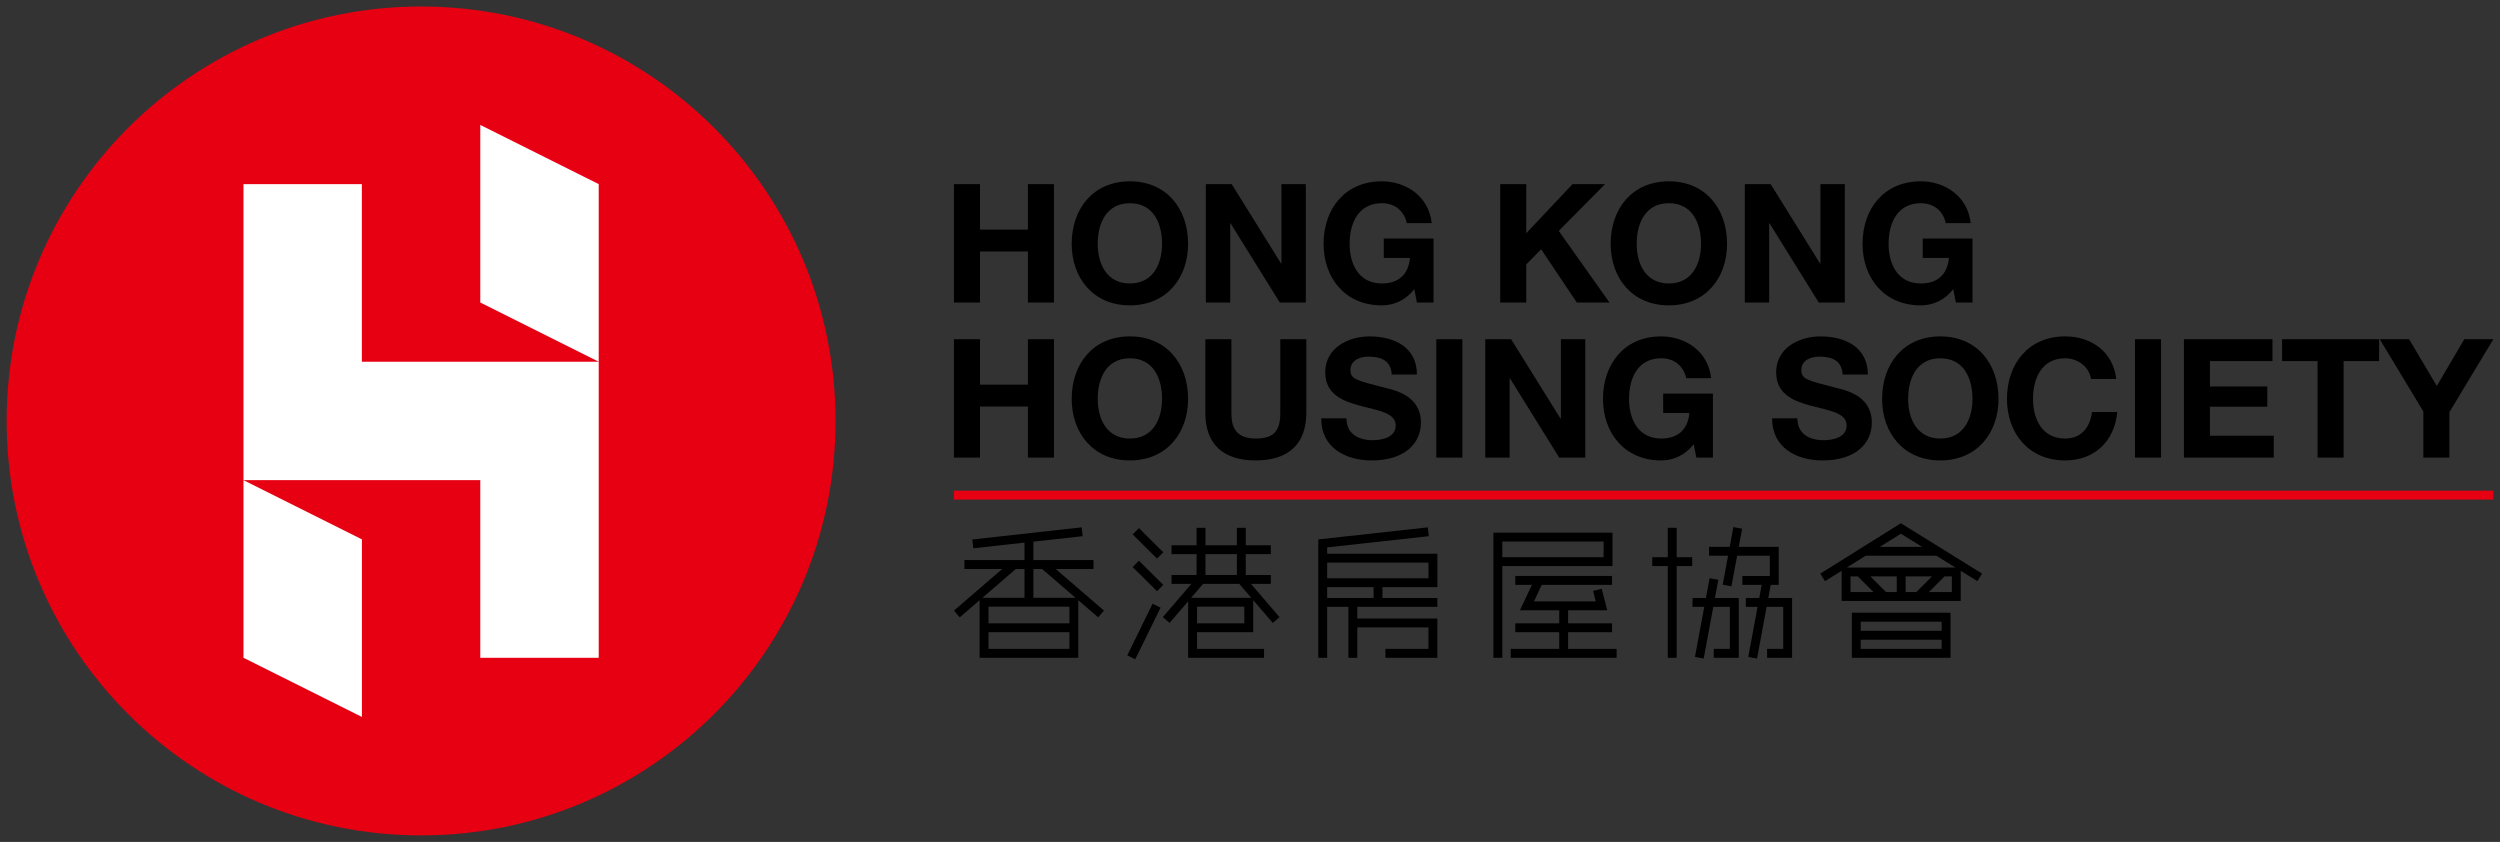 <?xml version="1.0" encoding="utf-8"?>
<!-- Generator: Adobe Illustrator 14.0.0, SVG Export Plug-In . SVG Version: 6.00 Build 43363)  -->
<!DOCTYPE svg PUBLIC "-//W3C//DTD SVG 1.1//EN" "http://www.w3.org/Graphics/SVG/1.1/DTD/svg11.dtd">
<svg version="1.1" id="圖層_1" xmlns="http://www.w3.org/2000/svg" xmlns:xlink="http://www.w3.org/1999/xlink" x="0px" y="0px"
	 width="778px" height="262px" viewBox="0 0 778 262" enable-background="new 0 0 778 262" xml:space="preserve">
<rect x="0" y="0" width="778" height="262" fill="#333333" stroke="none"/>
<g>
	<g>
		<g>
			<g>
				<rect x="296.876" y="152.702" fill="#E60012" width="479.055" height="2.768"/>
			</g>
			<g>
				<g>
					<g>
						<path d="M296.869,57.306h8.103v14.14h14.913v-14.14h8.103v36.846h-8.103V78.257h-14.913v15.895h-8.103V57.306z"/>
						<path d="M351.622,56.428c11.404,0,18.113,8.515,18.113,19.455c0,10.631-6.709,19.146-18.113,19.146
							s-18.113-8.515-18.113-19.146C333.509,64.943,340.218,56.428,351.622,56.428z M351.622,88.217
							c7.276,0,10.011-6.192,10.011-12.334c0-6.451-2.734-12.643-10.011-12.643s-10.011,6.192-10.011,12.643
							C341.611,82.025,344.346,88.217,351.622,88.217z"/>
						<path d="M375.258,57.306h8.05l15.378,24.719h0.104V57.306h7.586v36.846h-8.102l-15.326-24.667h-0.104v24.667h-7.586V57.306z"
							/>
						<path d="M440.125,89.972c-2.838,3.664-6.555,5.057-10.114,5.057c-11.405,0-18.114-8.515-18.114-19.146
							c0-10.94,6.709-19.455,18.114-19.455c7.534,0,14.655,4.645,15.532,13.004h-7.74c-0.93-4.076-3.975-6.192-7.792-6.192
							c-7.276,0-10.013,6.192-10.013,12.643c0,6.142,2.736,12.334,10.013,12.334c5.263,0,8.308-2.838,8.771-7.947h-8.153v-6.039
							h15.483v19.92h-5.163L440.125,89.972z"/>
					</g>
					<g>
						<path d="M466.867,57.306h8.102v15.275l14.396-15.275h10.115l-14.396,14.553l15.791,22.293h-10.167l-11.095-16.566
							l-4.645,4.697v11.869h-8.102V57.306z"/>
						<path d="M519.348,56.428c11.405,0,18.113,8.515,18.113,19.455c0,10.631-6.708,19.146-18.113,19.146
							c-11.404,0-18.113-8.515-18.113-19.146C501.234,64.943,507.943,56.428,519.348,56.428z M519.348,88.217
							c7.276,0,10.012-6.192,10.012-12.334c0-6.451-2.735-12.643-10.012-12.643c-7.275,0-10.011,6.192-10.011,12.643
							C509.337,82.025,512.072,88.217,519.348,88.217z"/>
						<path d="M542.982,57.306h8.052l15.379,24.719h0.104V57.306h7.584v36.846h-8.102l-15.325-24.667h-0.104v24.667h-7.587V57.306z"
							/>
						<path d="M607.851,89.972c-2.838,3.664-6.555,5.057-10.115,5.057c-11.404,0-18.112-8.515-18.112-19.146
							c0-10.94,6.708-19.455,18.112-19.455c7.535,0,14.656,4.645,15.533,13.004h-7.74c-0.93-4.076-3.974-6.192-7.793-6.192
							c-7.275,0-10.011,6.192-10.011,12.643c0,6.142,2.735,12.334,10.011,12.334c5.265,0,8.309-2.838,8.773-7.947h-8.153v-6.039
							h15.481v19.92h-5.161L607.851,89.972z"/>
					</g>
					<g>
						<path d="M296.869,105.563h8.103v14.139h14.913v-14.139h8.103v36.846h-8.103v-15.895h-14.913v15.895h-8.103V105.563z"/>
						<path d="M351.622,104.686c11.404,0,18.113,8.515,18.113,19.455c0,10.631-6.709,19.146-18.113,19.146
							s-18.113-8.515-18.113-19.146C333.509,113.2,340.218,104.686,351.622,104.686z M351.622,136.474
							c7.276,0,10.011-6.192,10.011-12.333c0-6.451-2.734-12.643-10.011-12.643s-10.011,6.192-10.011,12.643
							C341.611,130.281,344.346,136.474,351.622,136.474z"/>
						<path d="M406.529,128.475c0,9.959-5.883,14.811-15.738,14.811c-9.908,0-15.688-4.799-15.688-14.811v-22.912h8.103v22.912
							c0,4.026,1.032,7.999,7.586,7.999c5.779,0,7.637-2.527,7.637-7.999v-22.912h8.102V128.475z"/>
						<path d="M419.019,130.179c0,4.902,3.819,6.812,8.153,6.812c2.839,0,7.172-0.825,7.172-4.593c0-3.974-5.521-4.645-10.939-6.089
							c-5.471-1.445-10.991-3.561-10.991-10.476c0-7.534,7.121-11.146,13.778-11.146c7.689,0,14.758,3.354,14.758,11.869h-7.843
							c-0.258-4.438-3.407-5.573-7.276-5.573c-2.58,0-5.574,1.083-5.574,4.18c0,2.838,1.756,3.199,10.992,5.573
							c2.684,0.671,10.941,2.374,10.941,10.734c0,6.761-5.316,11.817-15.328,11.817c-8.152,0-15.791-4.025-15.688-13.107H419.019z"
							/>
						<path d="M446.987,105.563h8.103v36.846h-8.103V105.563z"/>
						<path d="M462.212,105.563h8.049l15.379,24.718h0.104v-24.718h7.585v36.846h-8.101L469.9,117.741h-0.104v24.668h-7.585V105.563
							z"/>
						<path d="M527.077,138.229c-2.838,3.663-6.553,5.057-10.113,5.057c-11.406,0-18.114-8.515-18.114-19.146
							c0-10.94,6.708-19.455,18.114-19.455c7.533,0,14.656,4.645,15.533,13.004h-7.742c-0.929-4.077-3.973-6.192-7.791-6.192
							c-7.277,0-10.012,6.192-10.012,12.643c0,6.141,2.734,12.333,10.012,12.333c5.264,0,8.309-2.838,8.771-7.947h-8.152v-6.038
							h15.48v19.92h-5.16L527.077,138.229z"/>
					</g>
					<g>
						<path d="M559.343,130.179c0,4.902,3.818,6.812,8.152,6.812c2.84,0,7.174-0.825,7.174-4.593c0-3.974-5.521-4.645-10.939-6.089
							c-5.471-1.445-10.992-3.561-10.992-10.476c0-7.534,7.121-11.146,13.779-11.146c7.688,0,14.758,3.354,14.758,11.869h-7.844
							c-0.258-4.438-3.406-5.573-7.277-5.573c-2.579,0-5.573,1.083-5.573,4.18c0,2.838,1.755,3.199,10.992,5.573
							c2.685,0.671,10.94,2.374,10.94,10.734c0,6.761-5.316,11.817-15.327,11.817c-8.153,0-15.79-4.025-15.688-13.107H559.343z"/>
						<path d="M603.825,104.686c11.404,0,18.113,8.515,18.113,19.455c0,10.631-6.709,19.146-18.113,19.146
							c-11.405,0-18.115-8.515-18.115-19.146C585.71,113.2,592.42,104.686,603.825,104.686z M603.825,136.474
							c7.275,0,10.01-6.192,10.01-12.333c0-6.451-2.734-12.643-10.01-12.643c-7.277,0-10.013,6.192-10.013,12.643
							C593.813,130.281,596.548,136.474,603.825,136.474z"/>
						<path d="M650.734,117.948c-0.516-3.664-4.025-6.45-8.051-6.45c-7.276,0-10.013,6.192-10.013,12.643
							c0,6.141,2.736,12.333,10.013,12.333c4.955,0,7.742-3.406,8.359-8.256h7.846c-0.826,9.186-7.174,15.069-16.205,15.069
							c-11.405,0-18.114-8.515-18.114-19.146c0-10.94,6.709-19.455,18.114-19.455c8.102,0,14.914,4.748,15.895,13.262H650.734z"/>
						<path d="M664.41,105.563h8.1v36.846h-8.1V105.563z"/>
						<path d="M679.633,105.563h27.557v6.812h-19.455v7.896h17.855v6.295h-17.855v9.031h19.867v6.813h-27.969V105.563z"/>
						<path d="M721.225,112.375h-11.043v-6.812h30.19v6.812h-11.044v30.035h-8.104V112.375z"/>
						<path d="M754.149,128.063l-13.572-22.5h9.135l8.617,14.552l8.566-14.552h9.031l-13.674,22.706v14.14h-8.104V128.063z"/>
					</g>
				</g>
				<g>
					<path d="M343.552,190.017l-15.025-12.953h11.774v-2.768h-18.708v-5.74l15.322-1.696l-0.304-2.749l-34.028,3.771l0.303,2.744
						l15.943-1.765v5.435h-18.703v2.768h11.769l-15.026,12.953l1.807,2.097l6.177-5.327v17.915h30.717v-17.915l6.178,5.327
						L343.552,190.017z M316.127,177.063h2.702v8.964h-13.096L316.127,177.063z M332.805,201.934h-25.186v-5.188h25.186V201.934z
						 M307.619,193.979v-5.188h25.186v5.188H307.619z M321.593,186.027v-8.964h2.701l10.396,8.964H321.593z"/>
					<path d="M362.009,171.87l-7.576-7.527l-1.949,1.963l7.574,7.527L362.009,171.87z M362.009,182.024l-7.576-7.527l-1.949,1.963
						l7.574,7.527L362.009,182.024z M350.806,203.953l2.486,1.217l7.873-16.064l-2.486-1.216L350.806,203.953z M390.001,196.746
						v-9.987l6.086,7.094l2.102-1.803c0,0-5.918-6.896-8.884-10.352h6.175v-2.762h-7.799v-6.487h7.799v-2.765h-7.799
						c0-2.967,0-5.428,0-5.428h-2.767v5.428h-9.77v-5.428h-2.764c0,0,0,2.461,0,5.428h-7.8v2.765h7.8v6.487h-7.8v2.762h6.175
						c-2.967,3.456-8.885,10.352-8.885,10.352l2.103,1.803l5.776-6.734v17.583h23.621v-2.766c0,0-18.441,0-20.853,0v-5.189
						C374.703,196.746,390.001,196.746,390.001,196.746z M387.235,193.978h-14.718v-5.188h14.718V193.978z M375.144,172.449h9.77
						v6.487h-9.77V172.449z M370.686,186.026l3.712-4.328h11.261l3.713,4.328H370.686z"/>
					<path d="M447.314,182.717v-10.401h-34.296v-1.973c2.275-0.25,31.618-3.482,31.618-3.482l-0.301-2.749l-34.083,3.755v36.835
						h2.766c0,0,0-7.717,0-15.849h6.609v15.849h2.765v-9.451h22.15v6.682c-2.221,0-13.391,0-13.391,0v2.77h16.162v-12.216h-24.922
						v-3.633h24.922v-2.762h-17.088v-3.374H447.314z M444.543,175.082v4.868h-31.524v-4.868H444.543z M427.459,186.091h-14.44
						v-3.374h14.44V186.091z"/>
					<path d="M501.809,165.763h-37.057v38.938h2.766c0,0,0-18.374,0-28.538c2.348,0,34.291,0,34.291,0V165.763z M499.043,173.399
						h-31.525v-4.869h31.525V173.399z M487.998,201.934v-5.188h13.672v-2.766h-13.672v-4.068h12.172l-1.721-6.697l-2.678,0.689
						c0,0,0.59,2.293,0.832,3.242h-19.236c0.641-1.361,1.746-3.707,2.422-5.139h21.881v-2.769h-30.113v2.769h5.174l-3.725,7.904
						h12.227v4.068h-13.676v2.766h13.676v5.188h-15.092v2.768h32.951v-2.768H487.998z"/>
					<path d="M534.741,180.44l-2.717-0.508l-1.145,6.158h-4.168v2.768h3.653l-2.894,15.571l2.721,0.506l2.985-16.077h5.163v13.074
						c-1.451,0-5.014,0-5.014,0v2.769h7.779v-18.61h-7.415L534.741,180.44z M550.291,186.091l0.759-4.082h2.484v-11.826h-12.428
						l1.049-5.648l-2.721-0.509l-1.144,6.157h-6.437v2.769c0,0,2.621,0,5.923,0l-1.671,8.999l2.721,0.507l1.765-9.506h10.171v6.294
						c-1.939,0-8.539,0-8.539,0v2.764h6.009l-0.758,4.082h-4.167v2.768h3.652l-2.893,15.571l2.723,0.506l2.987-16.077h5.163v13.074
						c-1.453,0-5.018,0-5.018,0v2.769h7.783v-18.61H550.291z M521.78,164.257h-2.766v9.146h-4.832v2.764h4.832v28.534h2.766v-28.534
						h4.83v-2.764h-4.83V164.257z"/>
					<path d="M576.291,204.701h30.713v-14.009h-30.713V204.701z M579.057,193.462h25.182v2.851h-25.182V193.462z M579.057,199.08
						h25.182v2.854h-25.182V199.08z M591.547,162.832l-25.068,15.679l1.465,2.344c0,0,2.16-1.352,5.176-3.236v9.402h37.059v-9.38
						c3.021,1.873,5.182,3.214,5.182,3.214l1.457-2.353L591.547,162.832z M591.555,166.091c0.449,0.278,3.156,1.958,6.59,4.087
						h-13.127C588.422,168.049,591.106,166.37,591.555,166.091z M575.889,184.256c0-1.442-0.002-3.424-0.002-4.872h2.273
						l4.873,4.872H575.889z M590.266,184.256h-3.323l-4.87-4.872h8.193V184.256z M593.031,184.256v-4.872h8.192l-4.871,4.872
						H593.031z M607.412,184.256h-7.148l4.873-4.872h2.275V184.256z M574.718,176.618c1.836-1.148,3.868-2.419,5.873-3.673h22.016
						c2.022,1.254,4.071,2.524,5.923,3.673H574.718z"/>
				</g>
			</g>
		</g>
	</g>
	<g>
		<g>
			<path fill="#E60012" d="M260.022,131c0,71.23-57.745,128.977-128.972,128.977C59.826,259.977,2.069,202.23,2.069,131
				c0-71.229,57.757-128.977,128.981-128.977C202.277,2.023,260.022,59.771,260.022,131z"/>
		</g>
		<g>
			<path fill="#FFFFFF" d="M112.609,57.3H75.77v92.124h73.693v55.279h36.857v-92.128h-73.711V57.3z"/>
			<polygon fill="#FFFFFF" points="149.463,38.88 149.463,94.149 186.32,112.575 186.32,57.299 			"/>
			<polygon fill="#FFFFFF" points="112.626,223.12 112.626,167.851 75.769,149.425 75.769,204.701 			"/>
		</g>
	</g>
</g>
</svg>
